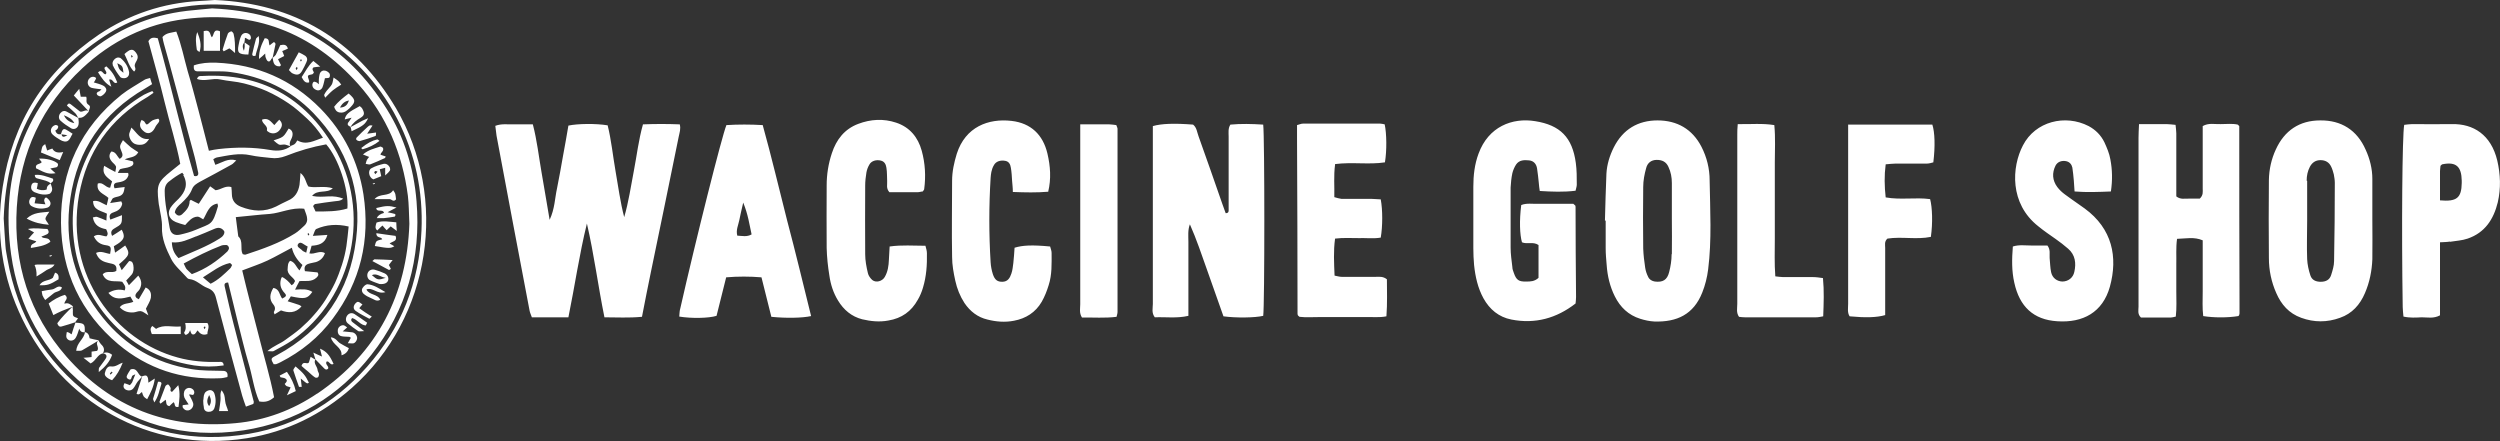 <svg width="306" height="54" viewBox="0 0 306 54" fill="none" xmlns="http://www.w3.org/2000/svg">
<rect x="0" y="0" width="306" height="54" fill="#333333" stroke="none"/>
<path d="M78.547 38.779C76.946 38.929 75.495 38.839 73.984 38.839C73.198 34.973 72.715 31.138 71.838 27.362C70.901 31.168 70.357 35.003 69.572 38.839H65.099C65.008 38.567 64.887 38.325 64.827 38.054C63.467 30.896 62.107 23.768 60.777 16.611C60.716 16.218 60.686 15.825 60.626 15.403C61.411 15.101 62.197 15.252 62.953 15.222C63.678 15.222 64.403 15.222 65.219 15.222C65.733 17.185 65.945 19.148 66.277 21.05C66.61 22.923 66.912 24.826 67.275 26.909C67.909 25.55 67.909 24.282 68.181 23.044C68.453 21.745 68.665 20.446 68.907 19.117C69.148 17.849 69.36 16.611 69.572 15.373C70.69 15.131 72.956 15.101 74.377 15.342C74.83 17.154 75.011 19.057 75.344 20.96C75.676 22.832 75.918 24.735 76.402 26.577C76.946 24.705 77.218 22.802 77.58 20.93C77.943 19.057 78.155 17.154 78.699 15.222C80.21 15.161 81.66 15.161 83.202 15.222C83.353 15.765 83.171 16.248 83.081 16.701C81.963 22.228 80.814 27.755 79.666 33.312C79.303 35.094 78.94 36.876 78.578 38.779H78.547ZM154.617 15.252C154.798 16.732 154.798 37.45 154.617 38.658C153.62 38.899 151.292 38.929 149.751 38.718C149.086 36.846 148.421 34.973 147.756 33.071C147.092 31.198 146.457 29.295 145.641 27.453C145.369 28.178 145.46 28.903 145.46 29.597C145.46 30.322 145.46 31.077 145.46 31.802V38.658C144.039 38.99 142.679 38.779 141.349 38.839C140.926 38.295 141.108 37.721 141.108 37.208C141.108 32.195 141.108 27.181 141.108 22.168V15.433C142.165 15.131 143.707 15.07 146.034 15.252C146.487 15.614 146.517 16.188 146.699 16.671C147.696 19.45 148.663 22.228 149.63 25.007C149.751 25.369 149.902 25.732 150.023 26.094C150.446 26.094 150.386 25.792 150.386 25.581C150.386 24.342 150.386 23.134 150.386 21.896C150.386 20.174 150.386 18.453 150.386 16.732C150.386 16.248 150.295 15.735 150.597 15.252C151.897 15.131 153.196 15.161 154.617 15.252ZM188.315 34.007V29.99C187.65 29.537 186.924 29.93 186.29 29.658C186.018 28.721 185.957 27 186.199 25.097C186.864 24.826 187.62 24.977 188.315 24.946C189.04 24.946 189.796 24.946 190.521 24.946C191.246 24.946 191.972 24.946 192.576 24.946C192.727 25.097 192.788 25.128 192.818 25.158C192.818 25.188 192.848 25.248 192.848 25.309C192.848 28.993 192.878 32.678 192.908 36.362C192.908 36.604 192.878 36.846 192.848 37.148C190.521 38.96 187.892 39.685 184.99 39.111C183.449 38.809 182.331 37.873 181.575 36.513C180.88 35.245 180.578 33.856 180.427 32.436C180.366 31.742 180.336 31.047 180.336 30.383C180.336 27.876 180.336 25.369 180.336 22.862C180.336 21.473 180.487 20.114 180.971 18.815C182.18 15.493 185.111 14.376 187.892 14.829C190.974 15.312 192.455 16.822 192.878 19.933C192.999 20.809 192.999 21.685 192.999 22.591C192.999 22.832 192.908 23.044 192.848 23.346C191.367 23.527 189.977 23.466 188.466 23.376C188.405 23.013 188.375 22.681 188.345 22.349C188.284 21.775 188.224 21.171 188.133 20.597C188.043 20.084 187.74 19.691 187.166 19.631C186.562 19.57 185.957 19.57 185.564 20.144C185.353 20.477 185.202 20.839 185.111 21.201C184.99 21.775 184.93 22.379 184.9 22.953C184.9 25.399 184.9 27.876 184.9 30.322C184.9 31.107 185.02 31.893 185.111 32.678C185.111 32.919 185.202 33.161 185.292 33.403C185.595 34.279 185.897 34.49 186.834 34.46C187.317 34.46 187.831 34.46 188.315 34.007ZM261.815 15.191C263.054 15.191 264.112 15.191 265.2 15.191C265.532 15.191 265.865 15.252 266.288 15.282C266.318 15.675 266.379 15.976 266.379 16.309C266.379 18.423 266.379 20.537 266.379 22.651C266.379 23.134 266.379 23.617 266.379 24.04C266.923 24.463 267.436 24.282 267.89 24.312C268.373 24.312 268.857 24.312 269.25 24.312C269.703 23.889 269.612 23.466 269.612 23.104C269.612 21.05 269.612 18.966 269.612 16.913C269.612 16.43 269.612 15.946 269.612 15.433C270.338 15.01 271.093 15.222 271.819 15.191C272.544 15.191 273.269 15.101 273.904 15.252C274.025 15.373 274.055 15.403 274.085 15.433C274.085 15.463 274.085 15.524 274.085 15.584C274.085 22.802 274.085 30.05 274.116 37.269C274.116 37.601 274.116 37.963 274.116 38.295C274.116 38.386 274.116 38.477 274.055 38.597C274.055 38.627 273.995 38.658 273.964 38.688C272.695 38.899 270.972 38.899 269.673 38.688C269.552 37.691 269.612 36.664 269.612 35.668C269.612 34.641 269.612 33.614 269.612 32.557V29.416C268.555 28.963 267.557 29.205 266.469 29.235C266.318 30.352 266.409 31.379 266.379 32.376C266.379 33.463 266.379 34.55 266.379 35.638C266.379 36.664 266.439 37.691 266.318 38.748C266.046 38.809 265.865 38.869 265.684 38.869C264.444 38.869 263.236 38.869 262.057 38.869C261.604 38.446 261.755 37.963 261.755 37.54C261.755 34.097 261.755 30.654 261.755 27.211C261.755 23.768 261.755 20.326 261.755 16.883C261.755 16.399 261.785 15.916 261.815 15.222V15.191ZM196.535 27C196.535 28.117 196.535 29.265 196.535 30.383C196.535 31.077 196.596 31.742 196.656 32.436C196.747 33.765 197.049 35.064 197.653 36.272C198.318 37.601 199.316 38.567 200.766 39.02C201.34 39.201 201.915 39.322 202.489 39.352C205.269 39.443 207.294 38.477 208.352 35.819C208.715 34.913 208.956 33.946 209.077 32.98C209.531 29.356 209.319 25.732 209.259 22.077C209.259 20.658 208.926 19.268 208.261 17.97C207.143 15.795 205.269 14.738 202.882 14.738C200.494 14.738 198.651 15.825 197.532 18.03C197.019 19.057 196.686 20.144 196.626 21.262C196.535 23.164 196.505 25.097 196.444 27C196.444 27 196.505 27 196.535 27ZM204.604 31.138C204.604 31.862 204.484 32.617 204.302 33.312C204.06 34.279 203.516 34.581 202.549 34.46C202.187 34.399 201.884 34.218 201.733 33.886C201.552 33.523 201.431 33.161 201.371 32.769C201.25 31.983 201.159 31.198 201.129 30.413C201.099 27.906 201.099 25.399 201.129 22.893C201.129 22.107 201.28 21.322 201.492 20.567C201.643 19.963 202.096 19.57 202.791 19.57C203.456 19.57 203.94 19.812 204.212 20.416C204.514 21.05 204.635 21.715 204.635 22.409C204.635 23.889 204.635 25.369 204.635 26.819C204.635 28.238 204.665 29.658 204.635 31.077L204.604 31.138ZM290.375 26.909C290.375 25.248 290.375 23.557 290.375 21.896C290.375 20.658 290.073 19.45 289.559 18.332C288.501 15.916 286.567 14.708 283.998 14.738C281.46 14.738 279.616 15.976 278.558 18.302C278.014 19.48 277.742 20.718 277.712 22.017C277.682 25.218 277.682 28.389 277.712 31.591C277.712 33.071 278.014 34.52 278.619 35.879C279.223 37.269 280.16 38.356 281.671 38.899C283.243 39.473 284.844 39.473 286.416 38.899C287.897 38.386 288.864 37.299 289.468 35.879C290.043 34.55 290.315 33.161 290.375 31.742C290.405 30.111 290.375 28.51 290.375 26.879V26.909ZM282.336 22.107C282.336 21.503 282.457 20.93 282.729 20.416C283.001 19.903 283.424 19.601 284.028 19.601C284.633 19.601 285.086 19.872 285.328 20.386C285.479 20.688 285.57 21.02 285.66 21.352C285.721 21.685 285.781 22.047 285.781 22.379C285.781 25.581 285.751 28.752 285.691 31.953C285.691 32.527 285.509 33.101 285.328 33.675C285.147 34.248 284.693 34.49 284.059 34.49C283.454 34.49 282.971 34.279 282.789 33.705C282.578 33.071 282.427 32.376 282.396 31.711C282.336 30.141 282.396 28.57 282.396 27C282.396 25.369 282.396 23.768 282.396 22.138L282.336 22.107ZM83.232 37.873C83.171 38.144 83.171 38.446 83.141 38.748C84.622 38.99 86.738 38.96 87.705 38.658C88.098 37.117 88.491 35.547 88.883 33.946C90.334 33.825 91.755 33.825 93.205 33.946C93.628 35.607 94.021 37.208 94.414 38.779C96.197 38.96 98.192 38.929 99.28 38.688C98.313 34.792 97.376 30.866 96.348 27C95.351 23.104 94.444 19.208 93.356 15.312C91.815 15.222 90.364 15.222 88.914 15.312C88.37 16.611 85.166 29.356 83.232 37.903V37.873ZM91.996 28.691C91.422 29.023 90.848 28.872 90.243 28.842C90.062 28.148 90.364 27.574 90.485 26.97C90.606 26.336 90.757 25.732 90.969 24.795C91.573 26.275 91.724 27.483 91.996 28.691ZM258.37 23.436C256.828 23.497 255.438 23.557 253.927 23.436C253.897 22.953 253.867 22.53 253.836 22.107C253.776 21.564 253.746 21.02 253.655 20.507C253.564 20.114 253.323 19.812 252.869 19.721C252.325 19.631 251.842 19.812 251.6 20.265C251.147 21.171 251.207 22.077 251.812 22.893C252.084 23.255 252.416 23.557 252.748 23.799C253.292 24.221 253.867 24.584 254.441 25.007C254.683 25.188 254.924 25.339 255.166 25.52C258.551 27.997 259.246 31.47 258.249 35.094C257.372 38.235 254.955 39.534 251.812 39.322C248.88 39.141 247.188 37.51 246.553 34.611C246.22 33.161 246.251 31.711 246.372 30.171C247.127 29.93 247.883 30.05 248.608 30.05C249.303 30.05 249.968 30.05 250.603 30.05C250.996 30.564 250.844 31.077 250.875 31.56C250.935 32.134 250.935 32.738 251.056 33.312C251.207 34.037 251.781 34.429 252.416 34.46C253.141 34.46 253.746 34.007 253.897 33.282C254.139 32.225 254.018 31.198 253.141 30.443C252.658 30.02 252.144 29.628 251.63 29.265C250.905 28.752 250.18 28.268 249.484 27.695C245.948 24.916 246.22 20.446 247.611 17.789C249.122 14.859 252.779 13.953 255.65 15.433C256.496 15.886 257.161 16.55 257.584 17.426C257.886 18.091 258.188 18.785 258.309 19.51C258.551 20.779 258.581 22.047 258.37 23.466V23.436ZM112.971 23.436C112.759 23.436 112.548 23.527 112.306 23.527C111.127 23.527 109.948 23.527 108.86 23.527C108.437 23.044 108.619 22.591 108.588 22.168C108.558 21.624 108.588 21.081 108.498 20.537C108.437 20.144 108.286 19.782 107.833 19.661C107.259 19.51 106.654 19.691 106.412 20.144C106.231 20.446 106.11 20.779 106.05 21.111C105.959 21.654 105.899 22.198 105.899 22.711C105.899 25.52 105.868 28.329 105.899 31.107C105.899 31.893 106.05 32.678 106.231 33.433C106.292 33.735 106.533 34.067 106.775 34.279C107.228 34.641 107.984 34.429 108.286 33.916C108.679 33.252 108.77 32.527 108.8 31.802C108.83 31.289 108.86 30.745 108.891 30.171C110.402 29.96 111.792 30.081 113.273 30.081C113.364 30.413 113.454 30.715 113.454 30.987C113.484 32.406 113.394 33.825 112.971 35.215C112.82 35.728 112.608 36.242 112.336 36.695C111.55 38.114 110.372 38.96 108.74 39.231C107.652 39.443 106.564 39.322 105.536 39.081C104.236 38.748 103.269 37.933 102.574 36.785C102 35.849 101.668 34.822 101.516 33.735C101.335 32.617 101.214 31.5 101.184 30.352C101.154 27.785 101.184 25.248 101.184 22.681C101.184 21.352 101.396 20.023 101.819 18.755C102.363 17.094 103.36 15.795 105.052 15.161C106.564 14.587 108.135 14.497 109.676 15.01C111.339 15.554 112.366 16.792 112.82 18.453C113.243 19.993 113.333 21.564 113.122 23.134C113.122 23.225 113.031 23.315 112.94 23.436H112.971ZM163.412 20.144C163.23 21.534 163.351 22.802 163.321 24.131C163.653 24.221 163.925 24.312 164.197 24.342C165.436 24.342 166.645 24.342 167.884 24.342C168.277 24.342 168.64 24.403 169.003 24.403C169.244 25.671 169.244 27.695 169.003 29.084C168.126 29.235 167.189 29.114 166.252 29.144C165.316 29.144 164.409 29.084 163.412 29.205C163.2 30.745 163.291 32.195 163.351 33.735C163.684 33.795 163.956 33.886 164.228 33.886C165.618 33.886 166.978 33.886 168.368 33.886C168.791 33.886 169.275 33.795 169.758 34.188C169.758 35.607 169.819 37.117 169.698 38.718C168.791 38.899 167.915 38.779 167.038 38.809C166.101 38.809 165.164 38.809 164.228 38.809C163.351 38.809 162.444 38.809 161.568 38.809C160.692 38.809 159.815 38.869 159.06 38.779C158.908 38.658 158.878 38.627 158.848 38.567C158.848 38.537 158.818 38.477 158.818 38.416C158.818 31.289 158.788 24.131 158.757 17.003C158.757 16.46 158.757 15.916 158.757 15.312C159.029 15.252 159.241 15.131 159.483 15.131C162.626 15.131 165.799 15.131 168.942 15.131C169.124 15.131 169.305 15.191 169.486 15.222C169.728 16.339 169.758 18.423 169.516 19.872C167.552 20.174 165.527 19.812 163.412 20.084V20.144ZM128.324 23.466C126.873 23.587 125.483 23.557 123.972 23.497C123.972 22.983 123.911 22.56 123.881 22.138C123.851 21.594 123.82 21.05 123.73 20.537C123.669 20.144 123.518 19.782 123.065 19.691C122.46 19.57 121.886 19.752 121.644 20.235C121.493 20.477 121.403 20.779 121.342 21.05C121.282 21.292 121.282 21.534 121.252 21.775C121.04 25.218 121.04 28.661 121.252 32.104C121.282 32.587 121.372 33.071 121.524 33.554C121.765 34.279 122.098 34.49 122.672 34.49C123.337 34.49 123.609 34.037 123.79 33.493C123.941 33.071 123.972 32.617 124.032 32.195C124.092 31.56 124.153 30.926 124.183 30.322C125.15 30.02 126.329 29.96 128.535 30.171C128.596 30.413 128.716 30.685 128.716 30.956C128.716 32.285 128.777 33.614 128.354 34.913C128.142 35.607 127.87 36.302 127.508 36.936C126.752 38.235 125.573 38.99 124.092 39.262C123.004 39.473 121.916 39.383 120.859 39.111C119.68 38.839 118.743 38.114 118.048 37.087C117.504 36.242 117.141 35.336 116.93 34.369C116.718 33.403 116.537 32.436 116.537 31.44C116.476 28.329 116.537 25.248 116.537 22.138C116.537 20.99 116.779 19.903 117.111 18.815C118.169 15.524 120.98 14.466 123.82 14.799C126.178 15.07 127.659 16.49 128.203 18.785C128.565 20.326 128.686 21.866 128.293 23.497L128.324 23.466ZM299.865 29.597C300.59 29.477 301.346 29.446 302.041 29.205C304.156 28.48 305.214 26.849 305.728 24.765C306.121 23.044 306.06 21.352 305.668 19.661C304.912 16.49 302.736 15.131 300.107 15.191C298.475 15.222 296.873 15.191 295.241 15.191C294.908 15.191 294.576 15.252 294.274 15.282C294.032 16.641 293.941 27.906 294.092 37.571C294.092 37.963 294.153 38.325 294.183 38.748C294.969 38.929 295.724 38.869 296.42 38.839C297.145 38.839 297.87 39.02 298.656 38.597V29.658C299.2 29.628 299.532 29.628 299.865 29.567V29.597ZM298.656 20.93C298.656 20.688 298.716 20.446 298.716 20.295C298.837 20.174 298.868 20.144 298.928 20.114C300.651 19.752 301.285 20.416 301.316 22.107C301.316 22.198 301.316 22.319 301.316 22.409C301.285 24.221 300.711 24.705 298.656 24.523C298.656 23.255 298.656 22.077 298.656 20.899V20.93ZM226.183 15.252H236.519C236.821 16.188 236.882 17.879 236.64 19.872C236.398 19.933 236.126 20.023 235.854 20.023C234.585 20.023 233.285 20.023 232.016 20.023C231.623 20.023 231.26 20.084 230.807 20.114C230.626 21.503 230.656 22.802 230.807 24.161C232.651 24.493 234.464 24.131 236.247 24.372C236.519 25.399 236.58 27.302 236.338 28.993C234.585 29.356 232.772 28.933 231.019 29.205C230.626 29.567 230.747 29.96 230.747 30.352C230.747 32.617 230.747 34.883 230.747 37.148C230.747 37.631 230.747 38.114 230.747 38.567C229.719 38.869 228.329 38.899 226.395 38.718C226.092 38.265 226.213 37.691 226.213 37.178C226.213 32.225 226.213 27.242 226.213 22.289C226.213 20.477 226.213 18.664 226.213 16.822C226.213 16.339 226.213 15.856 226.213 15.222L226.183 15.252ZM212.704 15.191C214.276 15.222 215.696 15.07 217.177 15.312C217.328 16.883 217.237 18.393 217.237 19.903C217.237 21.473 217.237 23.044 217.237 24.614C217.237 26.185 217.237 27.664 217.237 29.205C217.237 30.715 217.177 32.225 217.298 33.825C217.66 33.856 217.932 33.916 218.235 33.916C219.474 33.916 220.683 33.916 221.922 33.916C222.315 33.916 222.677 33.977 223.131 34.037C223.282 35.607 223.221 37.117 223.161 38.718C222.828 38.779 222.556 38.839 222.284 38.839C219.383 38.839 216.482 38.839 213.58 38.839C213.339 38.839 213.097 38.809 212.855 38.779C212.492 38.265 212.644 37.721 212.644 37.178C212.644 31.772 212.644 26.366 212.644 20.93C212.644 19.45 212.644 17.97 212.644 16.49C212.644 16.097 212.644 15.735 212.704 15.131V15.191ZM132.222 15.222C133.552 15.222 134.67 15.222 135.788 15.222C136.06 15.222 136.363 15.282 136.635 15.312C136.695 15.493 136.786 15.644 136.786 15.765C136.786 23.225 136.786 30.715 136.786 38.175C136.786 38.356 136.725 38.537 136.665 38.779C135.244 38.96 133.824 38.839 132.434 38.869C132.071 38.295 132.222 37.752 132.222 37.238C132.222 30.745 132.222 24.282 132.222 17.789C132.222 17.003 132.222 16.218 132.222 15.252V15.222ZM24.419 0.121C19.947 0.362 15.836 1.752 12.119 4.228C5.47 8.728 1.541 14.95 0.332 22.862C-0.544 28.51 0.242 33.946 2.75 39.081C7.525 48.956 18.133 55.571 30.222 53.638C35.118 52.852 39.38 50.738 43.067 47.477C52.828 38.839 54.914 24.252 48.476 13.258C43.49 4.832 35.995 0.423 26.293 0C25.598 0.06 24.994 0.091 24.419 0.121ZM12.814 4.409C16.048 2.295 19.614 1.148 23.452 0.695C34.212 -0.513 44.064 5.617 48.627 14.557C50.834 18.876 51.801 23.406 51.589 28.238C51.317 34.581 49.111 40.138 44.94 44.879C40.77 49.591 35.541 52.49 29.285 53.275C22.606 54.121 16.471 52.52 11.061 48.443C5.5 44.215 2.116 38.597 0.907 31.681C0.816 31.138 0.695 30.624 0.665 30.081C0.574 29.054 0.544 28.027 0.453 26.728C0.786 17.396 4.654 9.725 12.814 4.409ZM22.878 1.329C18.315 1.872 14.204 3.624 10.699 6.554C3.052 12.987 -1.17524e-05 21.322 1.36 31.138C2.267 37.601 5.319 43.037 10.396 47.235C16.048 51.886 22.576 53.789 29.829 52.671C36.236 51.675 41.465 48.534 45.454 43.429C49.776 37.933 51.559 31.621 50.985 24.644C50.652 20.597 49.504 16.822 47.358 13.379C42.492 5.527 35.39 1.45 25.961 1.027C25.024 1.117 23.966 1.208 22.878 1.329ZM38.866 48.141C35.843 50.195 32.459 51.463 28.832 51.795C20.581 52.581 13.6 49.893 8.13 43.641C3.566 38.416 1.632 32.255 2.055 25.369C2.478 18.634 5.168 12.926 10.094 8.336C13.66 5.013 17.861 2.93 22.667 2.325C31.099 1.268 38.201 3.956 43.852 10.299C47.328 14.195 49.262 18.815 49.927 23.98C50.048 25.007 50.048 26.034 50.108 27.393C49.806 36 46.27 43.127 38.805 48.201L38.866 48.141ZM35.602 17.879C34.846 18.453 34 18.513 33.093 18.362C31.008 18 28.892 18 26.777 18.242C26.414 18.272 26.021 18.362 25.568 18.453C25.145 16.762 24.722 15.161 24.299 13.53C23.875 11.93 23.452 10.299 22.969 8.698C22.515 7.097 22.213 5.466 21.579 3.866C20.974 4.017 20.37 3.987 19.886 4.53C19.947 4.832 19.977 5.104 20.067 5.376C20.279 6.131 20.491 6.886 20.702 7.641C21.7 11.295 22.667 14.95 23.664 18.604C23.906 19.45 24.087 20.326 24.268 21.171C24.299 21.383 24.178 21.654 23.755 21.534C22.153 15.976 20.884 10.268 19.312 4.681C18.798 4.56 18.436 4.56 18.163 5.044C18.828 7.52 19.554 10.027 20.158 12.534C20.763 15.04 21.579 17.517 22.062 20.054C21.639 20.386 21.307 20.658 20.974 20.93C19.312 22.258 19.161 22.621 19.403 24.705C19.403 24.886 19.463 25.097 19.493 25.279C19.614 26.094 19.856 26.94 19.826 27.755C19.765 29.205 20.34 30.473 20.944 31.681C21.367 32.527 22.153 33.161 22.818 33.916C22.908 34.037 23.059 34.158 23.18 34.158C24.057 34.248 24.631 34.973 25.387 35.245C26.021 35.487 26.293 35.849 26.444 36.483C27.472 40.47 28.56 44.456 29.648 48.443C29.769 48.866 29.92 49.258 30.101 49.772C30.494 49.621 30.766 49.53 31.008 49.44C31.038 49.289 31.068 49.228 31.068 49.198C30.252 46.027 29.406 42.825 28.59 39.654C28.197 38.144 27.865 36.604 27.502 35.064C27.442 34.822 27.472 34.581 27.925 34.581C28.318 36.181 28.711 37.812 29.104 39.413C29.527 41.074 29.92 42.765 30.404 44.396C30.887 45.966 31.068 47.658 31.733 49.138C32.428 49.258 32.972 49.138 33.547 48.624C33.063 46.087 32.277 43.55 31.643 40.983C30.978 38.386 30.283 35.789 29.648 33.101C30.736 32.678 31.764 32.346 32.731 31.893C33.758 31.409 34.725 30.836 35.723 30.322C35.904 31.107 36.337 31.812 37.022 32.436C36.931 32.617 36.811 32.829 36.66 33.101C36.236 32.678 36.115 32.074 35.511 31.923C35.209 32.195 35.239 32.557 35.209 32.889C35.118 33.644 35.904 33.886 36.115 34.399C36.025 34.55 35.995 34.641 35.934 34.731C35.874 34.792 35.783 34.852 35.692 34.913C35.35 34.47 34.977 34.138 34.574 33.916C34.574 33.916 34.483 33.946 34.453 33.977C34.181 34.701 34.302 35.305 34.846 35.879C35.118 36.181 35.028 36.302 34.544 36.544C34.181 36.121 34.242 35.366 33.456 35.245C33.033 35.94 32.912 36.634 33.456 37.269C33.728 37.601 33.698 37.873 33.516 38.205C33.516 38.265 33.577 38.356 33.607 38.477C33.849 38.325 34.091 38.175 34.393 37.993C35.3 38.325 36.176 38.356 36.901 37.51C36.78 37.419 36.72 37.359 36.629 37.329C36.176 37.178 35.723 37.027 35.209 36.876C35.36 36.634 35.511 36.453 35.602 36.272C37.324 36.634 37.627 36.574 38.231 35.728C37.627 35.336 36.962 35.396 36.115 35.456C36.327 35.003 36.508 34.701 36.66 34.399C37.445 34.369 38.14 34.52 38.715 34.007C38.896 33.825 39.077 33.675 38.866 33.342C38.382 33.282 37.838 33.252 37.324 33.191C37.203 32.738 37.324 32.466 37.687 32.315C38.02 32.195 38.352 32.164 38.684 32.074C39.228 31.893 39.591 31.53 39.772 30.987C39.138 30.594 38.533 31.168 37.868 31.017C37.959 30.715 38.05 30.443 38.14 30.081C38.956 30.02 39.772 29.869 40.075 28.752C39.44 28.782 38.956 28.842 38.291 28.872C38.473 28.48 38.533 28.117 38.715 28.027C39.954 27.483 41.253 27.393 42.674 27.725C42.583 28.54 42.523 29.326 42.402 30.111C42.281 30.896 42.099 31.651 41.858 32.406C41.616 33.161 41.344 33.886 41.011 34.611C40.679 35.305 40.286 36 39.863 36.664C39.44 37.329 38.956 37.963 38.443 38.537C37.929 39.141 37.355 39.685 36.78 40.198C36.176 40.711 35.541 41.164 34.907 41.617C34.302 42.071 33.516 42.312 32.731 42.977C33.154 42.977 33.365 43.037 33.486 42.977C34.272 42.554 35.058 42.131 35.783 41.648C43.248 36.393 45.545 25.943 40.86 17.97C37.294 11.899 31.884 8.909 24.752 9.302C24.54 9.302 24.238 9.242 24.117 9.664C25.054 10.027 26.021 9.513 26.958 9.725C27.925 9.936 28.923 9.966 29.86 10.208C30.796 10.45 31.764 10.752 32.64 11.144C33.577 11.567 34.483 12.081 35.33 12.654C36.146 13.198 36.871 13.862 37.596 14.527C38.322 15.191 38.926 15.946 39.531 16.852C38.443 17.215 37.506 17.819 36.388 17.185C36.297 17.336 36.206 17.517 36.055 17.638C35.904 17.758 35.723 17.789 35.541 17.879H35.572H35.602ZM26.021 19.54C26.233 19.419 26.384 19.299 26.565 19.268C27.925 19.027 29.255 18.695 30.645 18.997C31.461 19.178 32.307 19.238 33.123 19.329C33.758 19.419 34.363 19.329 34.997 19.087C36.599 18.453 38.231 17.97 39.923 17.668C41.404 19.329 42.704 23.195 42.523 25.52C41.253 25.913 39.954 25.883 38.624 25.883C38.503 25.641 38.412 25.399 38.322 25.218C38.412 25.128 38.473 25.007 38.563 24.977C39.349 24.856 40.105 24.735 40.891 24.644C41.253 24.584 41.646 24.644 42.009 24.312C41.465 24.091 40.85 24 40.165 24.04C39.531 24.07 38.926 24.131 38.201 23.98C38.866 23.134 39.984 23.738 40.739 23.044C39.651 22.711 38.654 23.044 37.748 22.832C37.415 22.349 37.415 21.685 36.78 21.171C36.72 21.775 36.72 22.228 36.66 22.621C36.508 23.497 36.115 24.191 35.239 24.554C34.755 24.765 34.272 25.037 33.788 25.279C32.368 25.973 30.948 25.883 29.497 25.309C28.802 25.037 28.379 24.554 28.379 23.738C28.379 23.466 28.348 23.164 28.318 22.893C27.563 22.681 27.049 23.225 26.384 23.285C26.203 23.134 25.961 22.983 25.719 22.802C25.235 23.527 24.812 24.191 24.329 24.946C23.936 24.765 23.664 24.614 23.362 24.463C23.301 24.523 23.211 24.554 23.211 24.614C23.211 25.339 22.757 25.792 22.304 26.215C22.002 26.487 21.669 26.456 21.397 26.003C21.458 25.55 21.82 25.188 22.183 24.886C22.727 24.372 23.241 23.859 23.513 23.134C23.694 22.681 24.087 22.47 24.45 22.258C25.749 21.564 27.049 20.869 28.348 20.144C28.53 20.054 28.681 19.842 28.923 19.631C27.895 19.329 27.2 19.903 26.354 20.174C26.263 19.903 26.172 19.691 26.082 19.419L26.021 19.54ZM37.566 26.547C37.657 26.97 37.566 27.332 37.234 27.634C36.871 27.966 36.508 28.329 36.115 28.57C34.242 29.748 32.156 30.473 30.041 31.168C29.95 31.168 29.86 31.168 29.708 31.107C29.346 30.443 29.829 29.537 29.164 28.933C29.074 28.178 28.953 27.393 28.862 26.577C30.252 26.456 31.643 26.275 33.033 26.185C34.393 26.064 35.662 25.369 37.234 25.55C37.355 25.913 37.506 26.245 37.566 26.547ZM22.425 21.413C23.059 22.53 22.697 23.466 21.881 24.312C21.609 24.584 21.307 24.856 21.065 25.158C20.4 25.913 20.581 26.789 21.518 27.181C21.881 27.332 22.244 27.423 22.667 27.544C23.09 27.091 23.483 26.547 24.178 26.517C24.389 26.517 24.601 26.698 24.873 26.849C25.326 26.154 25.508 25.097 26.626 24.916C26.626 25.067 26.686 25.158 26.686 25.218C25.991 27.634 25.87 27.302 23.996 28.117C23.362 28.389 22.697 28.57 22.032 28.721C21.337 28.872 20.884 28.601 20.763 27.876C20.521 26.366 20.158 24.916 20.158 23.376C20.158 22.832 20.34 22.44 20.793 22.138C21.246 21.775 21.73 21.443 22.304 21.141C22.455 21.322 22.485 21.383 22.515 21.413H22.425ZM24.027 28.933C24.752 28.661 25.477 28.329 26.203 28.027C26.414 27.936 26.686 27.846 26.898 27.906C27.109 27.936 27.321 28.117 27.442 28.299C27.502 28.419 27.442 28.661 27.321 28.812C27.23 28.963 27.049 29.084 26.867 29.205C25.296 30.201 23.543 30.836 21.851 31.591C21.276 31.017 21.065 30.413 21.035 29.658C22.153 29.779 23.059 29.295 23.996 28.933H24.027ZM22.848 32.95C22.697 32.769 22.636 32.527 22.485 32.255C24.027 31.409 25.538 30.654 27.109 30.05C27.291 29.99 27.502 29.99 27.683 29.99C27.925 29.99 28.107 30.322 27.986 30.534C27.925 30.624 27.895 30.715 27.835 30.775C26.596 31.953 25.205 32.919 23.483 33.554C23.211 33.282 22.999 33.131 22.848 32.95ZM24.843 33.946C25.991 33.252 26.898 32.466 28.137 32.195C28.197 32.195 28.288 32.315 28.409 32.436C28.318 32.587 28.288 32.769 28.137 32.889C27.442 33.554 26.747 34.248 25.779 34.731C25.508 34.49 25.205 34.279 24.843 33.946ZM37.475 30.926C37.264 30.805 37.113 30.775 37.022 30.685C36.811 30.413 36.206 30.232 36.508 29.839C36.811 29.477 37.173 29.96 37.657 30.171C37.596 30.473 37.536 30.685 37.475 30.956V30.926ZM37.717 28.842C37.717 28.842 37.657 28.691 37.657 28.601C37.657 28.601 37.717 28.54 37.748 28.51C37.778 28.57 37.808 28.661 37.868 28.721C37.808 28.752 37.748 28.782 37.717 28.842ZM33.516 44.607C33.154 44.003 33.154 43.883 33.516 43.671C33.637 43.581 33.788 43.55 33.909 43.46C39.561 40.409 42.795 35.668 43.58 29.326C44.336 23.346 42.523 18.151 38.352 13.832C35.602 10.993 32.156 9.362 28.227 8.819C27.17 8.668 26.052 8.758 24.994 8.728C24.692 8.728 24.389 8.728 24.117 8.728C23.724 8.698 23.694 8.396 23.724 8.003C24.601 7.701 25.508 7.641 26.444 7.671C31.431 7.883 35.723 9.725 39.228 13.289C42.099 16.218 43.852 19.752 44.487 23.799C45.333 29.386 44.124 34.46 40.739 38.99C39.047 41.285 36.871 43.037 34.332 44.336C34.151 44.426 33.97 44.517 33.788 44.577C33.698 44.577 33.607 44.577 33.516 44.577V44.607ZM18.375 9.544C18.466 9.876 18.526 10.057 18.617 10.299C18.315 10.48 18.012 10.691 17.74 10.842C12.572 13.862 9.49 18.332 8.613 24.252C7.797 29.688 9.127 34.611 12.603 38.899C15.413 42.373 19.04 44.456 23.452 45.181C24.722 45.393 25.991 45.362 27.291 45.393C27.714 45.393 27.925 45.634 27.835 46.148C27.563 46.208 27.23 46.299 26.898 46.299C22.213 46.51 18.043 45.121 14.476 42.131C9.883 38.265 7.525 33.282 7.465 27.272C7.404 20.869 9.883 15.614 14.869 11.597C15.746 10.903 16.773 10.359 17.71 9.755C17.861 9.664 18.073 9.634 18.375 9.544ZM16.985 36.634C17.287 36.121 17.559 35.668 17.831 35.185C18.496 35.487 18.526 36.03 18.466 36.453C18.375 36.906 18.073 37.329 17.861 37.782C17.922 37.963 18.012 38.175 18.163 38.597C17.71 38.325 17.499 38.114 17.227 38.084C16.955 38.054 16.652 38.205 16.38 38.235C15.716 38.295 15.111 38.114 14.658 37.601C15.081 37.057 15.746 37.208 16.32 36.936C16.199 36.725 16.078 36.513 15.957 36.302C14.99 36.544 14.023 36.815 13.268 35.849C13.932 35.456 14.597 35.366 15.262 35.547C15.474 35.064 15.171 34.822 14.96 34.49C14.144 34.309 13.056 34.731 12.572 33.584C13.026 33.04 13.721 33.493 14.235 33.161C14.295 32.738 14.235 32.406 13.721 32.285C13.449 32.225 13.147 32.164 12.875 32.074C12.331 31.893 11.968 31.56 11.756 30.956C12.391 30.654 12.905 31.017 13.479 31.077C13.63 30.292 13.6 30.111 12.995 30.02C12.3 29.93 11.817 29.628 11.484 28.933C12.028 28.54 12.512 28.903 13.026 28.933C13.298 28.661 13.147 28.389 12.995 28.057C12.24 27.906 11.545 27.634 11.364 26.607C11.545 26.607 11.726 26.487 11.877 26.547C12.24 26.668 12.603 26.819 13.026 27C13.026 26.698 13.056 26.456 13.086 26.154C12.391 25.792 11.394 25.732 11.394 24.614C12.028 24.463 12.482 24.886 13.056 25.128C13.147 24.795 13.207 24.523 13.268 24.221C12.723 23.708 11.756 23.527 11.968 22.47C12.603 22.228 12.875 22.953 13.479 22.983C13.54 22.742 13.63 22.47 13.721 22.198C13.147 21.715 12.421 21.352 12.754 20.295C13.177 20.537 13.57 20.779 14.114 21.05C14.144 20.748 14.265 20.477 14.174 20.326C14.053 20.084 13.751 19.903 13.6 19.661C13.358 19.329 13.298 18.936 13.63 18.544C14.204 18.574 14.325 19.148 14.658 19.45C14.99 19.238 15.081 19.027 14.899 18.604C14.597 17.879 14.627 17.879 15.051 17.154C15.383 17.456 15.685 17.758 16.018 18.03C16.29 18.242 16.622 18.423 16.924 18.634C16.562 19.329 15.867 19.208 15.262 19.51C15.595 19.601 15.927 19.661 16.259 19.752C16.471 20.144 16.139 20.326 15.897 20.416C15.534 20.567 15.141 20.567 14.748 20.688C14.627 20.718 14.567 20.93 14.416 21.171H15.685C15.685 21.171 15.746 21.413 15.716 21.473C15.504 22.138 14.93 22.258 14.325 22.349C13.963 22.409 13.842 22.651 14.023 23.044C14.416 22.983 14.839 22.953 15.262 22.893C15.171 23.587 15.051 23.799 14.688 23.98C14.416 24.101 14.114 24.101 13.842 24.252C13.721 24.312 13.66 24.554 13.479 24.856C14.053 24.765 14.446 24.705 14.839 24.644C14.899 24.795 14.96 24.886 14.96 24.946C14.839 25.55 14.416 25.822 13.872 26.003C13.479 26.124 13.298 26.396 13.509 26.879C13.963 26.698 14.446 26.517 14.93 26.336C14.93 27.423 14.93 27.423 13.993 27.966C13.63 28.178 13.509 28.419 13.721 28.872C14.114 28.631 14.507 28.389 14.899 28.117C15.262 28.812 15.232 29.144 14.809 29.537C14.567 29.779 14.265 29.93 13.932 30.141C13.963 30.352 14.023 30.564 14.084 30.926C14.567 30.594 14.96 30.322 15.323 30.05C15.957 31.047 15.867 31.258 14.567 32.346C14.658 32.557 14.779 32.829 14.899 33.071C15.232 32.648 15.564 32.285 15.806 31.953C16.229 31.953 16.259 32.225 16.32 32.466C16.38 32.859 16.38 33.252 16.139 33.584C15.927 33.856 15.685 34.067 15.444 34.339C15.564 34.52 15.655 34.701 15.776 34.913C16.169 34.52 16.501 34.158 16.924 33.735C17.378 34.339 17.378 34.883 17.076 35.426C16.955 35.638 16.713 35.789 16.622 36C16.501 36.242 16.622 36.483 16.955 36.604L16.985 36.634ZM18.798 11.356C18.556 11.507 18.345 11.688 18.103 11.839C13.449 14.557 10.608 18.604 9.671 23.889C7.948 33.795 14.174 41.708 21.76 43.762C23.392 44.215 25.054 44.336 26.716 44.305C26.988 44.305 27.351 44.185 27.381 44.728C26.172 44.909 24.933 44.909 23.755 44.728C14.839 43.339 10.124 36.242 9.157 30.262C7.888 22.44 11.424 15.222 17.619 11.597C17.952 11.416 18.284 11.295 18.647 11.144C18.707 11.235 18.768 11.325 18.828 11.416L18.798 11.356ZM24.933 3.805C25.84 3.564 25.659 4.289 25.931 4.56C26.233 4.289 26.082 3.443 26.928 3.836V6.221H24.933V3.805ZM21.065 47.96C21.276 47.718 21.488 47.507 21.82 47.144C22.092 48.171 21.941 48.987 21.851 49.802C21.246 49.923 21.488 49.409 21.246 49.228C21.065 49.379 20.884 49.56 20.732 49.711C20.249 49.621 20.4 49.258 20.279 48.926C20.067 49.077 19.856 49.258 19.644 49.409C19.584 49.319 19.493 49.228 19.523 49.168C19.765 48.534 20.007 47.899 20.249 47.265C20.279 47.175 20.551 47.023 20.581 47.054C20.702 47.144 20.823 47.325 20.884 47.477C20.944 47.627 20.732 47.869 21.035 47.96H21.065ZM5.047 28.933C5.319 29.326 5.984 28.933 6.165 29.597C5.47 30.111 4.624 30.201 3.778 30.352C3.717 29.779 4.261 29.869 4.443 29.537C4.14 29.446 3.868 29.356 3.476 29.235C3.748 28.903 3.959 28.661 4.171 28.45C3.989 28.329 3.778 28.238 3.415 28.027C4.382 27.846 5.138 28.027 5.803 28.027C6.044 28.359 5.984 28.57 5.712 28.691C5.5 28.812 5.259 28.872 5.047 28.963V28.933ZM8.916 37.54C8.462 37.721 8.009 37.873 7.586 38.054C7.223 38.205 6.891 38.386 6.528 38.567C6.347 38.084 6.165 37.691 5.954 37.148C6.498 36.725 7.193 36.302 7.948 36.091C8.492 36.544 7.858 36.815 7.888 37.178C8.341 36.997 8.644 37.269 8.946 37.51L8.916 37.54ZM17.408 46.057C17.619 45.997 17.892 45.846 18.043 46.117C18.163 46.299 18.133 46.571 18.163 46.842C18.375 46.691 18.587 46.571 18.949 46.329C18.828 47.356 18.405 48.111 18.012 48.866C17.559 48.564 17.559 48.564 17.378 47.99C17.166 48.081 17.076 48.413 16.713 48.201C16.955 47.507 17.166 46.782 17.408 46.057ZM18.677 39.926C18.677 39.926 18.98 40.138 19.1 40.258C20.037 39.654 21.095 40.077 22.123 39.956V40.893H18.587C18.466 40.56 18.284 40.228 18.647 39.896L18.677 39.926ZM25.387 40.923C25.356 40.44 25.719 40.017 25.387 39.534H22.667C22.757 39.956 22.788 40.319 22.546 40.681C22.515 40.742 22.636 40.983 22.727 40.983C22.818 40.983 22.969 40.893 23.059 40.802C23.15 40.711 23.18 40.591 23.271 40.409C23.362 40.711 23.422 41.013 23.755 40.923C23.906 40.893 23.996 40.681 24.178 40.44C24.45 40.802 24.782 41.104 25.356 40.893L25.387 40.923ZM25.145 40.077C25.145 40.077 25.084 40.228 25.024 40.289C24.994 40.228 24.933 40.138 24.933 40.047C24.933 40.047 24.994 39.987 25.054 39.956C25.084 39.987 25.175 40.017 25.145 40.047V40.077ZM46.572 18.936C46.784 18.997 46.965 19.087 47.207 19.148C47.177 19.238 47.147 19.359 47.086 19.359C46.512 19.631 45.938 19.872 45.333 20.114C45.182 20.174 45.001 20.084 44.759 20.054C44.819 19.842 44.85 19.691 44.91 19.57C44.971 19.45 45.092 19.329 45.182 19.208C44.971 19.117 44.759 19.027 44.427 18.906C45.092 18.332 45.817 18.181 46.542 17.94C46.633 17.909 46.784 18.06 46.875 18.091C47.026 18.513 46.603 18.634 46.572 18.936ZM6.165 20.628C6.377 20.839 6.558 20.99 6.8 21.201C6.014 21.322 5.682 21.262 4.412 20.597C4.261 19.993 4.926 20.144 5.108 19.842C4.987 19.691 4.896 19.57 4.775 19.419C5.621 19.359 6.649 19.631 7.042 19.993C7.163 20.114 7.102 20.416 6.891 20.477C6.649 20.537 6.407 20.567 6.135 20.628H6.165ZM46.059 28.54C46.905 28.661 47.66 28.782 48.416 28.872C48.688 29.567 47.993 29.537 47.691 29.809C47.902 29.93 48.084 30.02 48.265 30.141C47.812 30.413 47.57 30.413 45.877 30.111C45.938 29.899 45.968 29.628 46.119 29.507C46.3 29.386 46.572 29.356 46.784 29.295C46.663 28.903 46.028 29.235 46.059 28.48V28.54ZM33.426 7.007C33.426 7.007 33.275 7.128 33.214 7.218C33.123 7.399 33.003 7.611 32.791 7.49C32.67 7.43 32.58 7.218 32.519 7.037C32.459 6.916 32.489 6.735 32.459 6.554C32.247 6.765 32.035 6.946 31.703 7.218C31.673 6.161 32.035 5.406 32.398 4.681C33.093 4.681 32.821 5.255 33.003 5.557C33.184 5.406 33.365 5.255 33.547 5.134C33.607 5.225 33.728 5.315 33.728 5.376C33.607 5.95 33.486 6.523 33.365 7.097H33.426V7.007ZM35.783 8.97C36.388 9.272 36.72 9.151 36.992 8.638C37.173 8.305 37.355 7.973 37.506 7.611C37.657 7.309 37.627 7.037 37.355 6.825C37.143 6.675 36.871 6.554 36.569 6.403C36.146 7.158 35.783 7.822 35.36 8.577C35.572 8.789 35.662 8.909 35.783 8.97ZM36.962 7.339C36.962 7.339 36.871 7.46 36.841 7.52L36.75 7.46C36.75 7.399 36.78 7.309 36.811 7.248C36.871 7.279 36.931 7.309 36.962 7.369V7.339ZM36.418 8.366C36.418 8.366 36.327 8.517 36.297 8.577C36.267 8.517 36.176 8.426 36.206 8.366C36.206 8.305 36.297 8.245 36.327 8.185C36.357 8.245 36.448 8.305 36.418 8.366ZM24.933 49.893C24.994 50.225 25.205 50.406 25.538 50.406C25.87 50.406 26.112 50.285 26.233 49.983C26.444 49.379 26.444 48.745 26.233 48.141C26.112 47.839 25.84 47.688 25.538 47.779C25.326 47.839 25.084 47.99 25.024 48.201C24.903 48.443 24.933 48.775 24.873 49.047C24.873 49.349 24.903 49.651 24.963 49.923L24.933 49.893ZM25.598 48.352C25.87 48.866 25.9 49.258 25.598 49.711C25.266 49.289 25.326 48.896 25.598 48.352ZM42.916 15.524C42.613 15.403 42.402 15.222 42.704 14.889C42.795 14.799 42.855 14.648 43.036 14.406C42.674 14.497 42.432 14.557 42.19 14.617C42.341 13.983 42.613 13.742 44.034 12.987C44.124 13.077 44.276 13.168 44.336 13.289C44.638 13.832 44.638 14.104 44.155 14.406C43.641 14.708 43.188 15.04 42.885 15.584L42.946 15.524H42.916ZM38.624 44.034C38.563 43.822 38.503 43.611 38.352 43.158C38.805 43.369 39.047 43.49 39.41 43.641C39.319 43.279 39.259 43.007 39.168 42.675C39.954 43.007 40.347 43.46 40.83 44.547C40.407 44.789 40.316 44.154 39.984 44.245C39.742 44.607 40.286 44.789 40.165 45.121C39.984 45.302 39.833 45.242 39.682 45.091C39.319 44.728 38.956 44.336 38.594 43.973H38.624V44.034ZM38.594 44.003C38.352 44.487 38.805 44.819 38.866 45.242C38.866 45.423 39.017 45.604 39.047 45.785C39.047 45.906 39.017 46.087 38.926 46.178C38.836 46.238 38.624 46.269 38.533 46.178C38.261 45.997 38.02 45.755 37.748 45.513C37.445 45.272 37.143 45 36.901 44.789C37.113 44.094 37.566 44.668 37.808 44.366C37.868 44.154 37.929 43.943 38.02 43.671C38.231 43.792 38.443 43.913 38.624 44.034L38.594 44.003ZM40.891 13.047C41.011 13.44 41.193 13.711 41.586 13.772C41.948 13.832 42.251 13.711 42.523 13.47C42.674 13.349 42.825 13.228 42.946 13.077C43.55 12.443 43.52 12.171 42.674 11.446C42.039 11.93 41.404 12.413 40.921 13.047H40.891ZM41.616 13.168C41.888 12.624 42.251 12.383 42.704 12.292C42.553 12.775 42.311 13.138 41.616 13.168ZM13.66 10.631C12.844 10.208 12.421 9.513 11.998 8.849C12.512 8.396 12.572 9.121 12.935 9.091C13.237 8.789 12.663 8.547 12.814 8.245C12.875 8.215 12.995 8.124 13.026 8.124C13.691 8.728 13.993 9.181 14.355 10.087C13.872 10.419 13.842 9.544 13.358 9.755C13.449 10.027 13.54 10.329 13.63 10.631H13.66ZM32.066 14.648C32.821 14.346 33.184 14.919 33.577 15.312C33.788 15.04 34 14.859 34.181 14.648C34.725 15.161 34.483 15.614 34.181 15.976C33.879 16.309 33.426 16.43 32.972 16.218C32.852 16.158 32.64 16.007 32.67 15.946C32.821 15.373 32.096 15.191 32.066 14.648ZM47.177 35.758C46.149 36.06 45.636 35.124 44.85 35.426C45.182 36.151 46.21 35.94 46.542 36.695C46.059 36.966 45.756 36.604 45.394 36.483C45.092 36.362 44.759 36.181 44.517 35.97C44.276 35.758 44.215 35.426 44.427 35.185C44.547 35.003 44.789 34.792 44.971 34.792C45.726 34.852 46.361 35.275 47.177 35.758ZM12.059 41.678C11.394 42.071 10.729 42.493 10.034 42.886C9.852 42.977 9.611 42.916 9.339 42.946C9.369 41.95 10.306 41.497 10.396 40.651H10.366C10.709 40.691 10.91 40.943 10.971 41.406C11.303 41.497 11.696 41.587 12.059 41.648V41.678ZM13.781 7.943C14.023 8.456 14.355 8.97 14.718 9.423C14.839 9.574 15.171 9.604 15.383 9.544C15.685 9.453 15.836 9.181 15.806 8.849C15.685 8.154 15.323 7.581 14.779 7.128C14.718 7.067 14.597 7.067 14.507 7.037C14.114 7.007 13.63 7.55 13.812 7.943H13.781ZM14.355 7.732C14.99 8.064 15.02 8.064 15.111 8.909C14.567 8.487 14.567 8.487 14.355 7.732ZM9.58 14.436C9.127 14.195 8.644 13.923 8.19 13.681C7.888 13.5 7.616 13.591 7.404 13.832C7.163 14.104 7.132 14.527 7.404 14.768C7.797 15.131 8.251 15.433 8.704 15.705C9.067 15.916 9.52 15.705 9.611 15.252C9.671 14.98 9.611 14.678 9.58 14.376L9.641 14.436H9.58ZM9.097 15.07C8.472 14.95 8.049 14.627 7.828 14.104C8.402 14.346 8.825 14.557 9.097 15.07ZM47.751 20.597C47.63 20.235 47.298 19.993 46.965 20.054C46.452 20.174 45.938 20.326 45.454 20.597C45.001 20.839 45.122 21.715 45.696 21.956C45.968 21.836 46.331 21.715 46.663 21.564C46.603 21.262 46.542 21.05 46.482 20.718C46.724 20.658 46.935 20.597 47.147 20.537V21.473C47.751 20.93 47.812 20.839 47.721 20.567L47.751 20.597ZM45.787 21.081C45.787 21.081 45.907 20.93 45.998 20.93C46.059 20.93 46.119 20.99 46.21 21.02C46.119 21.111 46.028 21.232 45.938 21.322C45.877 21.201 45.787 21.111 45.817 21.081H45.787ZM8.885 37.54C8.885 37.721 8.946 37.933 8.916 38.114C8.916 38.718 8.885 38.718 9.55 38.96C9.429 39.141 9.278 39.322 9.157 39.503L9.218 39.443C8.674 39.624 8.1 39.805 7.556 39.956C7.253 40.047 7.102 39.866 7.012 39.564C7.556 38.839 8.19 38.175 8.885 37.54ZM17.438 46.057C17.257 46.269 17.045 46.45 16.864 46.691C16.652 46.963 16.532 47.295 16.32 47.537C16.108 47.809 15.716 47.869 15.383 47.688C15.081 47.507 15.051 47.235 15.232 46.903C15.444 46.963 15.655 47.054 15.897 47.144C15.988 47.023 16.108 46.933 16.169 46.812C16.29 46.51 16.411 46.208 16.562 45.815C16.38 45.906 16.29 45.936 16.229 45.966C16.048 46.117 16.139 46.661 15.685 46.389C15.323 46.178 15.595 45.876 15.716 45.634C15.806 45.453 15.927 45.332 15.988 45.211C16.864 44.97 16.834 45.906 17.348 46.087L17.438 46.057ZM47.419 25.973C47.963 26.094 48.144 26.124 48.325 26.185C48.355 26.185 48.386 26.245 48.416 26.305C48.386 26.366 48.355 26.517 48.295 26.517C47.872 26.577 47.419 26.668 46.995 26.698C46.724 26.698 46.421 26.698 46.119 26.698C46.24 26.396 46.532 26.185 46.995 26.064C46.905 25.52 46.089 26.064 46.059 25.46C47.328 25.158 47.57 25.158 48.537 25.399C48.204 25.581 47.932 25.701 47.388 26.003L47.419 25.973ZM29.89 5.164C30.101 5.285 30.283 5.436 30.555 5.617C30.494 5.95 30.434 6.312 30.404 6.675C29.225 6.675 29.013 6.463 29.195 5.557C29.255 5.164 29.346 4.802 29.497 4.44C29.678 3.987 30.222 3.896 30.585 4.258C30.675 4.349 30.766 4.651 30.675 4.772C30.555 4.983 30.343 4.802 30.192 4.711C30.162 4.711 30.101 4.681 29.98 4.621C29.98 4.832 29.95 4.983 29.92 5.164C29.708 5.436 29.618 5.708 29.86 6.221C29.92 5.919 29.95 5.829 29.95 5.708C29.95 5.527 29.95 5.346 29.92 5.134L29.89 5.164ZM18.254 17.003C17.861 17.668 17.468 17.728 17.076 17.728C16.803 17.728 16.441 17.638 16.259 17.456C16.018 17.245 15.836 16.883 15.806 16.55C15.776 16.309 15.957 16.037 16.078 15.614C16.773 16.248 17.136 17.154 18.254 17.003ZM28.771 6.493C28.439 6.191 28.288 6.07 28.076 5.919C27.865 6.04 27.623 6.161 27.381 6.282C27.321 6.191 27.23 6.101 27.26 6.04C27.442 5.406 27.653 4.742 27.895 4.107C27.956 3.987 28.167 3.866 28.318 3.836C28.379 3.836 28.56 4.017 28.59 4.138C28.771 4.832 28.771 5.557 28.771 6.523V6.493ZM44.819 39.836C44.124 39.836 43.731 39.081 43.097 38.929C42.916 39.111 42.976 39.292 43.127 39.413C43.55 39.745 43.973 40.047 44.578 40.53C44.155 40.53 43.943 40.591 43.852 40.53C43.399 40.228 42.976 39.926 42.553 39.564C42.281 39.322 42.281 38.929 42.492 38.627C42.704 38.325 43.067 38.235 43.399 38.446C43.913 38.779 44.427 39.141 44.94 39.503C44.88 39.594 44.85 39.715 44.789 39.805L44.819 39.836ZM23.15 48.322C23.331 48.654 23.513 48.956 23.634 49.319C23.755 49.681 23.483 50.134 23.09 50.225C22.757 50.285 22.515 50.134 22.364 49.862C22.334 49.802 22.364 49.621 22.364 49.591C22.576 49.56 22.757 49.53 23.09 49.5C22.939 49.289 22.818 49.077 22.697 48.896C22.485 48.594 22.455 48.262 22.546 47.929C22.667 47.537 23.12 47.356 23.483 47.567C23.694 47.688 23.845 47.899 23.755 48.171C23.634 48.534 23.362 48.171 23.12 48.322H23.15ZM47.509 34.309C47.6 34.007 47.449 33.644 47.086 33.463C46.693 33.282 46.27 33.131 45.847 33.01C45.484 32.919 45.122 33.101 45.001 33.433C44.88 33.765 45.001 34.158 45.303 34.309C45.726 34.52 46.21 34.671 46.452 34.762C47.086 34.822 47.419 34.611 47.509 34.309ZM47.207 34.007C46.27 34.309 46.21 34.279 45.515 33.675C46.119 33.403 46.482 33.886 47.207 34.007ZM11.484 10.087C11.877 10.208 12.27 10.299 12.633 10.48C12.875 10.601 13.116 10.903 12.965 11.205C12.844 11.446 12.603 11.658 12.361 11.778C12.27 11.839 11.938 11.718 11.877 11.567C11.756 11.386 11.938 11.235 12.149 11.175C12.21 11.175 12.27 11.054 12.421 10.933C11.968 10.873 11.575 10.842 11.212 10.752C10.699 10.601 10.578 9.936 10.971 9.574C11.182 9.362 11.545 9.332 11.756 9.544C11.787 9.574 11.636 9.906 11.454 10.117L11.484 10.087ZM17.317 14.678C17.499 14.768 17.589 14.799 17.65 14.859C17.74 14.98 17.801 15.101 17.892 15.222C17.982 15.222 18.073 15.222 18.133 15.161C18.677 14.678 18.677 14.678 19.372 14.527C19.554 14.678 19.523 14.859 19.372 15.04C19.221 15.222 19.07 15.403 18.98 15.614C18.647 16.309 18.073 16.52 17.559 16.037C17.166 15.705 16.955 15.282 17.348 14.648L17.317 14.678ZM10.427 40.651C10.124 40.711 9.852 40.651 9.701 40.228C9.55 40.651 9.46 41.044 9.248 41.376C8.976 41.799 8.402 41.799 8.16 41.376C8.069 41.195 8.13 40.923 8.16 40.711C8.16 40.591 8.341 40.621 8.764 40.923C8.916 40.44 9.067 39.926 9.248 39.443L9.188 39.503C9.248 39.503 9.278 39.503 9.339 39.503C10.336 39.564 10.427 39.654 10.366 40.711L10.396 40.681L10.427 40.651ZM39.017 10.299C39.017 9.906 39.017 9.513 39.108 9.151C39.168 8.819 39.41 8.607 39.712 8.638C39.923 8.638 40.165 8.789 40.316 8.97C40.407 9.091 40.407 9.362 40.316 9.483C40.256 9.574 39.984 9.544 39.772 9.574C39.682 9.906 39.621 10.329 39.47 10.691C39.349 10.963 39.047 11.144 38.745 11.024C38.473 10.933 38.231 10.722 38.231 10.389C38.231 10.268 38.291 10.087 38.382 10.027C38.473 9.966 38.624 10.027 38.745 10.087C38.836 10.117 38.896 10.208 38.987 10.299H39.017ZM42.553 42.04C42.764 41.678 42.855 41.527 42.946 41.346C42.885 41.315 42.825 41.225 42.734 41.225C42.402 41.195 42.039 41.225 41.737 41.134C41.435 41.044 41.314 40.742 41.344 40.44C41.344 40.107 41.646 39.805 42.009 39.805C42.16 39.805 42.311 39.956 42.492 40.077C42.281 40.258 42.16 40.379 41.948 40.56C42.402 40.621 42.795 40.621 43.157 40.681C43.55 40.772 43.822 41.255 43.671 41.587C43.611 41.769 43.459 41.95 43.308 42.01C43.157 42.071 42.946 42.01 42.583 42.01L42.553 42.04ZM3.264 26.758C4.11 25.973 5.017 26.034 6.044 25.913C5.803 26.305 5.591 26.517 5.561 26.758C5.561 26.97 5.803 27.181 5.984 27.513C5.017 27.423 4.231 27.272 3.264 26.758ZM7.465 16.399C7.616 15.856 7.767 15.705 8.069 15.856C8.311 15.976 8.553 16.158 8.885 16.369C8.674 16.701 8.583 17.034 8.341 17.215C8.069 17.426 7.676 17.305 7.374 17.124C7.042 16.913 6.709 16.732 6.437 16.46C6.044 16.097 6.226 15.493 6.74 15.312C6.83 15.282 7.042 15.312 7.102 15.433C7.163 15.493 7.102 15.675 7.012 15.795C6.981 15.856 6.86 15.916 6.77 15.976C6.891 16.369 7.132 16.52 7.525 16.399C7.586 16.822 7.797 16.822 8.251 16.55C7.918 16.49 7.707 16.46 7.495 16.43L7.465 16.399ZM6.196 22.44C6.286 22.832 6.619 23.255 6.105 23.708C5.531 23.919 4.866 23.799 4.231 23.527C3.868 23.346 3.748 23.074 3.838 22.711C3.929 22.349 4.201 22.289 4.624 22.409C4.624 22.591 4.564 22.802 4.503 23.104C4.866 23.285 5.289 23.346 5.712 23.195C5.712 22.852 5.883 22.611 6.226 22.47H6.196V22.44ZM45.575 15.403C45.364 15.705 45.182 16.007 44.94 16.369C45.303 16.309 45.636 16.279 46.028 16.218C46.028 16.399 46.028 16.611 45.968 16.641C45.333 16.883 44.668 17.094 44.004 17.275C43.913 17.275 43.731 17.215 43.641 17.124C43.58 17.094 43.58 16.913 43.641 16.852C44.064 16.43 44.457 16.007 44.91 15.614C45.092 15.463 45.243 15.222 45.636 15.403H45.575ZM4.382 24.221C4.352 24.403 4.292 24.614 4.231 24.886C4.684 24.916 5.077 24.977 5.561 25.007C5.47 24.765 5.41 24.644 5.41 24.523C5.41 24.282 5.591 24.101 5.742 24.221C5.924 24.372 6.105 24.554 6.165 24.765C6.256 25.097 6.014 25.369 5.742 25.43C5.108 25.611 4.473 25.55 3.899 25.248C3.596 25.097 3.476 24.705 3.657 24.372C3.808 24.04 4.11 24.07 4.412 24.221H4.382ZM35.602 17.879C35.269 17.879 35.028 17.638 34.635 17.698C34.121 17.789 34.091 17.698 33.486 17.185C33.879 17.034 34.332 16.943 34.635 16.701C34.907 16.49 35.088 16.097 35.33 15.735C35.783 15.916 35.874 16.279 35.783 16.671C35.692 17.094 35.3 17.426 35.541 17.909L35.572 17.879H35.602ZM47.842 27.695C47.66 27.846 47.509 27.997 47.328 28.178C47.147 27.997 46.995 27.815 46.814 27.604C46.603 27.785 46.421 27.966 46.179 28.208C45.847 27.936 45.968 27.634 46.089 27.242C46.844 26.97 47.66 27.151 48.507 27.211C48.507 27.544 48.537 27.815 48.567 28.268C48.235 28.027 48.053 27.876 47.842 27.725V27.695ZM33.365 7.067C33.365 7.067 33.667 6.856 33.758 6.705C33.97 6.312 34.121 5.919 34.302 5.527C34.755 5.436 35.088 5.436 35.239 5.95C35.028 6.04 34.816 6.161 34.544 6.252C34.635 6.433 34.695 6.614 34.786 6.856C34.574 6.977 34.332 7.097 34.03 7.248C34.151 7.49 34.272 7.732 34.393 7.973C34.332 8.034 34.272 8.124 34.212 8.124C33.456 8.124 33.456 7.55 33.365 7.037L33.305 7.097L33.365 7.067ZM34.242 45.966C34.514 45.815 34.816 45.664 35.118 45.513C35.632 46.238 35.995 46.963 36.206 47.869C35.904 48.02 35.632 48.141 35.118 48.383C35.33 47.929 35.42 47.718 35.572 47.416C35.39 47.356 35.239 47.325 35.088 47.265C34.967 47.205 34.846 46.993 34.846 46.993C35.028 46.812 35.239 46.601 34.997 46.389C34.846 46.238 34.574 46.238 34.332 46.178C34.332 46.178 34.302 46.117 34.242 45.997V45.966ZM36.931 9.423C37.385 8.758 37.717 8.034 38.352 7.46C38.624 7.671 38.836 7.852 39.198 8.154C38.805 8.185 38.563 8.215 38.382 8.245C38.08 8.487 38.412 8.698 38.412 8.909C38.352 8.97 38.291 9.06 38.231 9.091C37.596 9.211 37.596 9.211 37.838 9.876C37.838 9.906 37.838 9.966 37.838 10.087C37.385 10.208 37.173 9.906 36.931 9.453V9.423ZM36.176 44.849C37.173 45.695 37.385 45.966 37.808 46.842C37.596 47.023 37.475 46.842 37.324 46.752C37.173 46.631 37.022 46.51 36.811 46.329C36.871 46.752 36.901 47.054 36.931 47.356C36.78 47.356 36.629 47.356 36.599 47.356C36.357 46.691 36.115 45.997 35.904 45.332C35.874 45.211 36.055 45.03 36.146 44.879L36.176 44.849ZM12.059 41.678C12.149 41.829 12.24 42.01 12.361 42.131C12.723 42.463 12.844 42.795 12.603 43.248C11.938 43.369 11.756 44.154 11.091 44.487C10.88 44.305 10.638 44.124 10.215 43.792C10.699 43.762 10.94 43.731 11.212 43.701C11.212 43.49 11.212 43.248 11.212 43.037C11.454 43.007 11.666 42.977 11.877 42.946C12.24 42.554 11.575 42.071 12.028 41.708L12.059 41.678ZM5.017 18.634C5.108 18.302 5.108 18.121 5.198 17.94C5.259 17.819 5.38 17.758 5.531 17.638C5.621 17.909 5.682 18.121 5.772 18.423C5.984 18.332 6.196 18.242 6.407 18.181C6.629 18.624 7.072 18.765 7.737 18.604C7.586 18.936 7.465 19.238 7.314 19.601C6.528 19.268 5.833 18.997 5.017 18.664V18.634ZM16.501 7.913C16.562 7.641 16.773 7.43 16.834 7.158C16.924 6.795 16.713 6.493 16.471 6.252C16.229 6.01 15.927 6.07 15.685 6.252C15.534 6.342 15.413 6.463 15.232 6.614C15.625 7.369 15.806 8.185 16.411 8.758C16.773 8.456 16.411 8.185 16.501 7.943V7.913ZM16.108 7.067C16.108 7.067 16.048 6.916 16.048 6.825C16.048 6.825 16.108 6.765 16.139 6.735C16.169 6.795 16.199 6.886 16.259 6.946C16.199 6.977 16.169 7.007 16.108 7.037V7.067ZM13.57 44.849C13.147 44.789 12.935 45.242 12.844 45.634C12.754 45.966 13.026 46.178 13.268 46.329C13.388 46.419 13.509 46.45 13.721 46.54C14.295 45.936 14.688 45.242 15.02 44.396C14.507 44.547 14.174 44.94 13.57 44.849ZM13.509 45.846C13.509 45.846 13.449 45.755 13.449 45.725C13.509 45.634 13.6 45.544 13.66 45.483C13.66 45.483 13.721 45.544 13.781 45.604C13.691 45.695 13.6 45.785 13.479 45.876L13.509 45.846ZM27.14 47.779C27.472 48.292 27.472 48.292 27.563 49.107C27.593 49.5 27.804 49.862 27.925 50.315H26.807C26.867 49.832 26.958 49.44 26.988 49.017C27.049 48.624 26.867 48.201 27.14 47.748V47.779ZM48.084 31.802C47.872 32.074 47.721 32.255 47.6 32.436C47.691 32.617 47.781 32.769 47.842 32.919C47.751 32.98 47.63 33.071 47.6 33.04C46.935 32.678 46.27 32.315 45.575 31.953C45.726 31.832 45.787 31.742 45.847 31.742C46.572 31.742 47.267 31.802 48.084 31.832V31.802ZM4.473 33.825C4.503 33.252 4.382 32.678 4.231 32.497C4.261 32.466 4.292 32.406 4.322 32.406C4.412 32.406 4.503 32.376 4.594 32.376C5.259 32.376 5.924 32.376 6.679 32.376C6.377 32.889 5.893 32.889 5.591 33.131C5.289 33.342 4.956 33.554 4.443 33.856L4.473 33.825ZM45.515 38.748C45.333 38.899 45.243 39.02 45.212 39.02C44.668 38.718 44.094 38.446 43.58 38.084C43.188 37.842 43.218 37.419 43.55 37.087C43.762 36.876 43.883 36.876 44.366 37.269C44.245 37.389 44.124 37.54 43.973 37.721C44.245 37.903 44.457 38.084 44.699 38.235C44.94 38.386 45.182 38.537 45.545 38.779L45.515 38.748ZM7.586 35.185C7.435 35.728 6.86 35.638 6.558 35.909C6.226 36.181 5.924 36.423 5.531 36.725C5.41 36.544 5.289 36.362 5.198 36.151C5.138 35.97 5.138 35.789 5.108 35.638C5.561 35.547 5.984 35.487 6.377 35.426C6.8 35.366 7.102 34.852 7.586 35.185ZM48.144 23.315C48.265 23.497 48.355 23.617 48.386 23.738C48.446 23.98 48.446 24.221 48.476 24.403C48.144 24.795 47.932 24.372 47.691 24.372C47.388 24.372 47.116 24.372 46.814 24.372C46.542 24.372 46.27 24.372 45.847 24.372C46.512 23.587 47.6 24.131 48.114 23.285L48.144 23.315ZM10.88 13.651C10.275 13.017 9.701 12.383 9.036 11.688C9.218 11.446 9.399 11.235 9.701 10.873C9.792 11.295 9.822 11.537 9.883 11.839H10.547C10.699 12.141 10.396 12.564 10.85 12.836C11.182 13.047 10.91 13.349 10.85 13.621L10.88 13.651ZM9.58 14.436C9.46 14.255 9.369 14.013 9.218 13.862C8.885 13.53 8.523 13.228 8.19 12.926C8.341 12.624 8.492 12.624 8.674 12.775C9.067 13.077 9.429 13.379 9.792 13.651C10.155 13.772 10.517 13.289 10.88 13.651C10.517 14.044 10.185 14.527 9.55 14.406L9.611 14.466L9.58 14.436ZM40.86 9.513C41.102 9.695 41.283 9.785 41.404 9.906C41.525 10.027 41.646 10.178 41.767 10.359C41.374 10.601 41.042 10.812 40.739 11.054C40.407 11.325 40.135 11.627 39.803 11.96C39.742 11.778 39.651 11.658 39.682 11.597C39.772 11.416 39.863 11.265 39.984 11.114C40.196 10.842 40.468 10.601 40.619 10.329C40.739 10.117 40.739 9.846 40.83 9.483L40.86 9.513ZM4.836 34.913C5.198 34.248 5.984 34.399 6.468 34.007C6.558 33.795 6.649 33.584 6.74 33.373C7.193 33.493 7.193 33.856 7.163 34.188C6.075 34.852 5.803 34.943 4.836 34.913ZM41.797 43.52C41.918 42.493 40.709 42.252 40.498 41.285C41.102 41.346 41.283 41.799 41.616 42.01C41.948 42.221 42.311 42.403 42.704 42.614C42.583 43.007 42.311 43.339 41.797 43.49V43.52ZM12.603 43.248C12.965 43.067 13.338 43.127 13.721 43.429C13.449 44.245 12.905 44.879 12.089 45.544C12.089 45.242 12.089 45.091 12.119 45.03C12.391 44.638 12.723 44.245 12.965 43.852C13.147 43.52 12.965 43.309 12.603 43.248ZM31.673 4.44C31.854 5.376 31.401 6.07 31.28 6.825C30.978 6.916 30.827 6.795 30.887 6.554C31.008 5.95 31.189 5.346 31.34 4.742C31.371 4.651 31.522 4.56 31.673 4.409V4.44ZM24.148 3.926C24.45 4.711 24.722 5.466 24.419 6.372C24.268 6.252 24.087 6.161 24.087 6.07C23.996 5.346 23.875 4.621 24.148 3.926ZM44.215 18.121C44.971 17.517 45.515 17.215 46.179 17.064C46.24 17.064 46.331 17.154 46.452 17.245C45.817 17.758 45.122 18.06 44.396 18.272C44.336 18.272 44.276 18.181 44.215 18.121ZM18.889 49.258C18.798 48.987 18.707 48.866 18.738 48.805C18.949 48.111 19.161 47.416 19.342 46.721C19.675 46.691 19.826 46.842 19.735 47.054C19.493 47.748 19.433 48.473 18.889 49.258ZM42.855 15.584C43.369 15.312 43.852 15.04 44.366 14.768C44.547 14.678 44.759 14.587 45.061 14.466C44.699 15.222 44.457 15.403 43.036 16.067C43.006 15.886 42.946 15.705 42.916 15.524L42.855 15.584ZM6.226 22.47C5.863 22.107 5.349 22.077 4.896 21.926C4.654 21.836 4.261 21.896 4.261 21.413C5.047 21.322 5.742 21.624 6.468 21.866C6.649 22.228 6.286 22.289 6.196 22.47H6.226ZM6.105 31.409C6.105 31.409 6.044 31.319 6.044 31.289C6.135 31.289 6.196 31.228 6.286 31.228C6.286 31.228 6.347 31.289 6.377 31.319C6.286 31.319 6.226 31.379 6.135 31.409H6.105ZM45.636 22.47C45.636 22.47 45.787 22.409 45.847 22.409C45.847 22.409 45.907 22.47 45.907 22.5C45.817 22.5 45.756 22.56 45.666 22.56C45.666 22.56 45.636 22.5 45.605 22.44L45.636 22.47Z" fill="white"/>
</svg>
